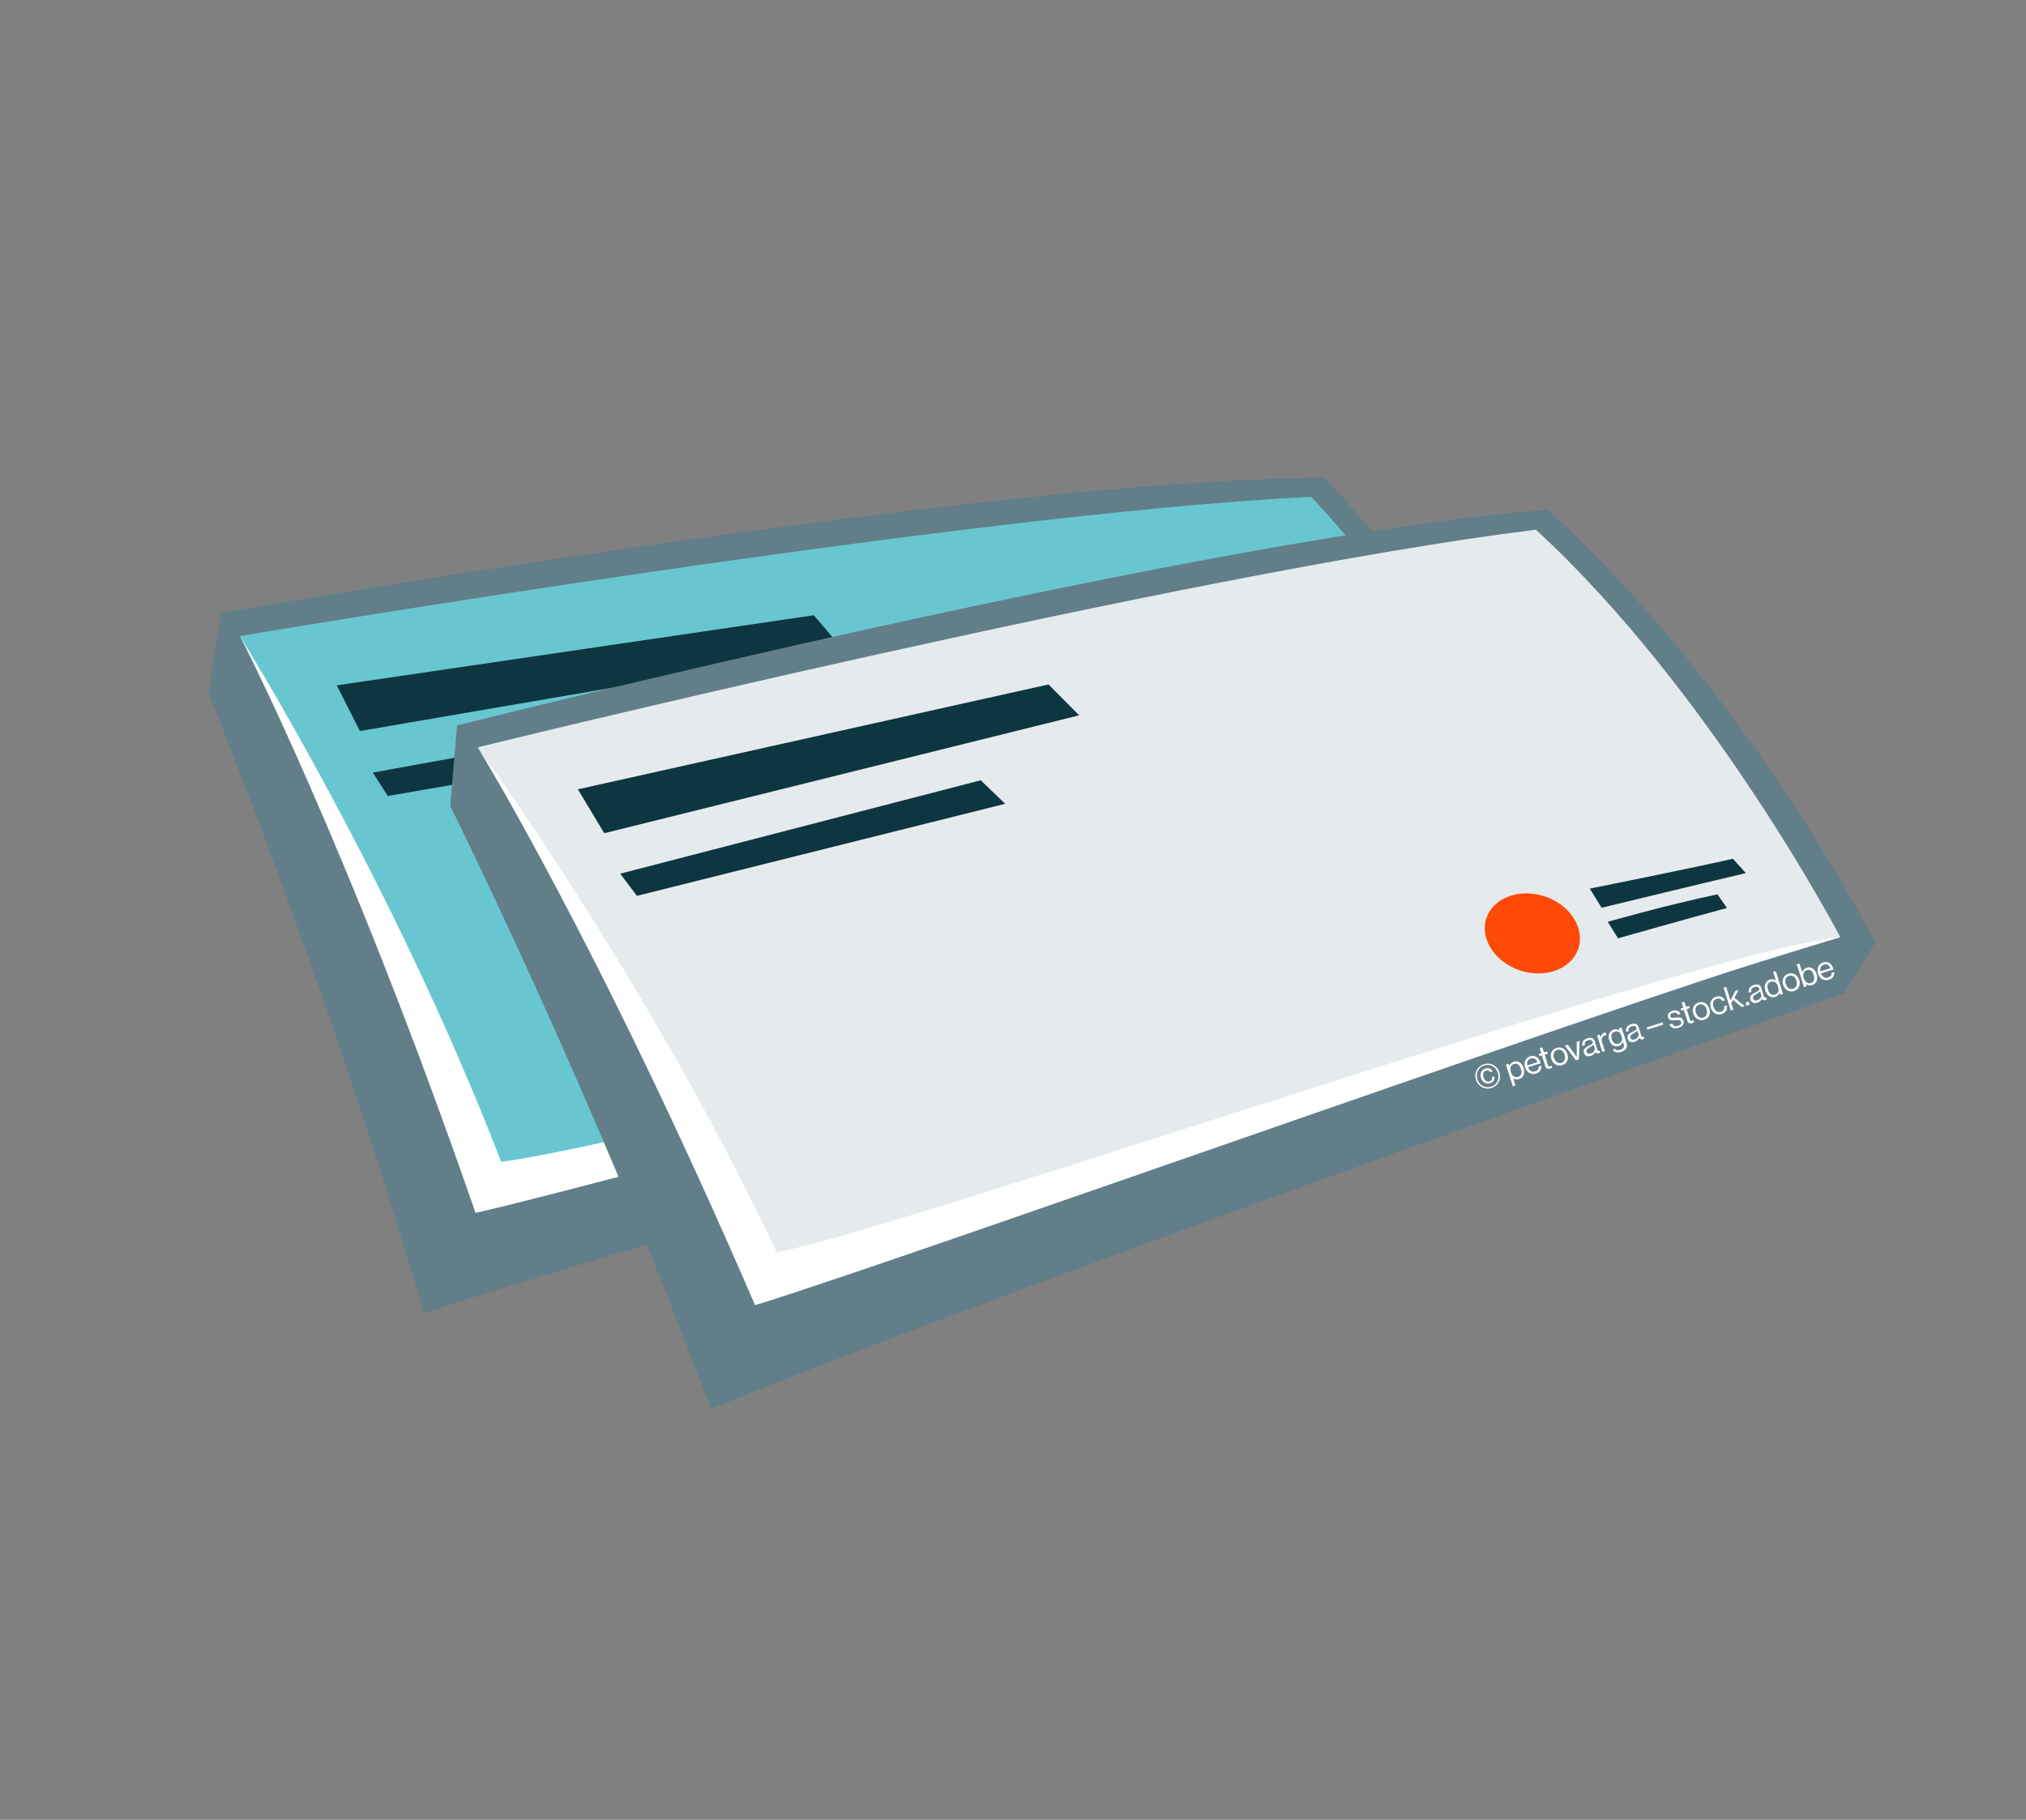 <?xml version="1.0" encoding="UTF-8"?>
<svg id="icons" xmlns="http://www.w3.org/2000/svg" width="181.79" height="163.3" viewBox="0 0 181.79 163.3">
  <rect x="0" y="0" width="181.79" height="163.3" fill="#808080" stroke="none"/>
  <defs>
    <style>
      .cls-1 {
        fill: #e5eaed;
      }

      .cls-1, .cls-2, .cls-3, .cls-4, .cls-5, .cls-6 {
        stroke-width: 0px;
      }

      .cls-2 {
        fill: #627e89;
      }

      .cls-3 {
        fill: #fff;
      }

      .cls-4 {
        fill: #0e3641;
      }

      .cls-5 {
        fill: #ff4908;
      }

      .cls-6 {
        fill: #68c6d1;
      }
    </style>
  </defs>
  <g>
    <g>
      <path class="cls-2" d="m118.86,42.89c16.88,17.85,26.46,40.88,26.46,40.88l-3.13,4.34s-76.73,20.74-104.16,29.73c-8.38-28.92-19.34-55.68-19.34-55.68l1.14-7.17s69.26-12.1,99.03-12.1Z"/>
      <path class="cls-6" d="m117.65,44.58c14.71,15.67,24.55,38.48,24.55,38.48,0,0-67.74,15.31-98.97,24.88-10.64-33.46-21.71-50.86-21.71-50.86,0,0,64.63-10.94,96.12-12.5Z"/>
      <path class="cls-3" d="m44.97,104.25c-9.77-25.32-23.44-47.17-23.44-47.17,0,0,9.59,18.42,21.14,51.76,12.87-2.89,87.38-23.56,99.53-25.78-12.65.29-85.6,19.87-97.24,21.19Z"/>
      <g>
        <path class="cls-5" d="m113.35,83.93c-2.22-.91-3.42-3.1-2.69-4.89.73-1.79,3.12-2.5,5.34-1.59,2.22.91,3.42,3.1,2.69,4.89-.74,1.79-3.12,2.5-5.34,1.59Z"/>
        <g>
          <path class="cls-4" d="m133.12,75.33c-3.64.57-13,1.73-13,1.73l.93,1.8s9.26-1.55,13.14-2.15l-1.06-1.37Z"/>
          <path class="cls-4" d="m131.5,78.42c-4.43.58-10,1.73-10,1.73l.81,1.55s6.71-1.38,9.96-1.99l-.77-1.29Z"/>
        </g>
      </g>
      <g>
        <polygon class="cls-4" points="32.29 65.6 30.22 61.5 73.02 55.21 75.56 58.18 32.29 65.6"/>
        <polygon class="cls-4" points="34.8 71.43 33.45 69.33 66.33 63.35 68.35 65.61 34.8 71.43"/>
      </g>
      <polygon class="cls-6" points="43.43 91.88 46.83 100.88 106.02 87.64 102.71 80.06 43.43 91.88"/>
    </g>
    <g>
      <path class="cls-2" d="m138.89,45.76c18.15,16.56,29.39,38.82,29.39,38.82l-2.81,4.56s-75,26.32-101.69,37.3c-10.49-28.23-23.38-54.11-23.38-54.11l.61-7.23s68.18-17.16,97.88-19.35Z"/>
      <path class="cls-1" d="m137.81,47.53c15.82,14.55,27.32,36.57,27.32,36.57,0,0-66.44,20.25-96.87,32.08-13.07-32.59-25.39-49.12-25.39-49.12,0,0,63.65-15.66,94.94-19.53Z"/>
      <path class="cls-3" d="m69.7,112.38c-11.6-24.54-26.84-45.32-26.84-45.32,0,0,10.92,17.66,24.89,50.06,12.62-3.82,85.41-29.91,97.37-33.02-12.6,1.22-83.91,26.1-95.42,28.28Z"/>
      <g>
        <path class="cls-5" d="m136.41,87.09c-2.28-.75-3.64-2.85-3.04-4.68.6-1.84,2.93-2.72,5.21-1.98,2.28.74,3.64,2.84,3.04,4.68-.6,1.84-2.93,2.72-5.21,1.98Z"/>
        <g>
          <path class="cls-4" d="m155.49,77.06c-3.58.83-12.84,2.68-12.84,2.68l1.06,1.72s9.13-2.22,12.94-3.11l-1.16-1.29Z"/>
          <path class="cls-4" d="m154.1,80.26c-4.37.9-9.84,2.46-9.84,2.46l.92,1.48s6.59-1.87,9.78-2.72l-.86-1.23Z"/>
        </g>
      </g>
      <g>
        <polygon class="cls-4" points="54.22 74.77 51.85 70.83 94.08 61.42 96.83 64.19 54.22 74.77"/>
        <polygon class="cls-4" points="57.15 80.39 55.65 78.4 88 70.02 90.19 72.13 57.15 80.39"/>
      </g>
    </g>
  </g>
  <g>
    <path class="cls-3" d="m132.44,96.9c-.2-.61.12-1.21.71-1.4s1.2.13,1.39.73c.2.61-.12,1.21-.71,1.4s-1.19-.12-1.39-.73h0Zm1.96-.63c-.19-.55-.7-.84-1.22-.66-.52.16-.79.71-.61,1.25.19.55.7.82,1.22.66s.79-.7.61-1.25Zm-1.51.48c-.12-.38,0-.74.39-.86.3-.1.54.03.65.25l-.21.07c-.08-.13-.21-.19-.38-.14-.25.08-.32.33-.22.61.09.29.31.43.53.36.19-.06.26-.21.22-.38l.21-.07c.04.12.01.26-.03.36-.06.11-.17.2-.34.26-.37.11-.68-.09-.82-.46h0Z"/>
    <path class="cls-3" d="m135.12,95.53l.24-.07.07.21h0c.07-.18.19-.33.4-.4.38-.12.72.09.88.57.15.47,0,.85-.4.99-.21.07-.36.06-.53-.07h0l.2.65-.24.07-.62-1.95h0Zm1.35.39c-.11-.34-.32-.54-.61-.45-.33.1-.39.41-.29.73s.31.54.66.43c.29-.09.34-.39.24-.72h0Z"/>
    <path class="cls-3" d="m136.84,95.79c-.14-.42.03-.86.46-1,.44-.15.8.12.95.62l-1.14.36c.1.3.35.46.65.37.21-.07.33-.22.31-.43l.23-.07c.03.34-.13.6-.48.7-.45.15-.83-.12-.97-.55h0Zm.2-.19l.9-.28c-.1-.3-.32-.42-.59-.33s-.37.34-.3.61h0Z"/>
    <path class="cls-3" d="m138.09,94.58l.21-.07-.15-.46.24-.07.15.46.29-.09.06.19-.29.09.3.96c.03.11.1.12.18.09l.12-.07h0l.08.2s-.11.05-.19.08c-.19.06-.35.02-.42-.18l-.33-1.01-.21.07-.06-.2h0s0,0,0,0Z"/>
    <path class="cls-3" d="m139.2,95.03c-.14-.42.02-.86.47-1s.83.12.97.55c.14.42-.02.87-.47,1-.43.14-.83-.12-.97-.55Zm1.19-.38c-.11-.34-.34-.53-.66-.43-.32.09-.4.42-.29.73s.35.52.66.43.39-.41.29-.73Z"/>
    <path class="cls-3" d="m140.43,93.83l.25-.08.61.84c.09.12.19.28.19.28h0s0-.21,0-.34v-1.04s.26-.08.26-.08l-.07,1.65-.26.09-1-1.31h0v-.02Z"/>
    <path class="cls-3" d="m143.18,94.35h0c-.05.14-.17.31-.42.4-.29.09-.55.02-.63-.25-.12-.35.14-.52.49-.68.2-.1.34-.17.29-.32-.06-.17-.2-.22-.42-.15-.25.08-.33.22-.27.44l-.23.07c-.08-.29.04-.56.43-.69.32-.09.59-.07.69.3l.22.71c.04.12.1.18.2.1h0l.06.17-.12.07c-.16.05-.25.01-.33-.14h.02s0-.02,0-.02Zm-.11-.35l-.08-.25c-.07.07-.19.15-.3.21-.21.12-.39.22-.32.43.06.2.23.19.39.14.31-.1.37-.37.33-.55h0Z"/>
    <path class="cls-3" d="m143.62,93.07h0c.05-.17.16-.35.36-.41.04-.02.07-.01.1,0l.07.23h0s-.07,0-.12.02c-.24.07-.38.32-.29.58l.27.83-.24.07-.47-1.48.24-.07.08.25h0Z"/>
    <path class="cls-3" d="m144.7,94.18l.21-.07c.09.15.26.17.47.1.28-.08.38-.26.31-.51l-.07-.21h0c-.07.17-.16.31-.36.37-.38.13-.75-.1-.87-.53-.14-.45.05-.82.4-.93.21-.07.38-.02.52.08h0l-.05-.2.24-.07.45,1.4c.13.38-.07.65-.47.78-.38.12-.66.03-.76-.21h-.02Zm.79-1.22c-.1-.33-.3-.49-.62-.37-.29.09-.35.36-.24.67.1.33.32.49.59.4.34-.11.37-.38.28-.69h-.01Z"/>
    <path class="cls-3" d="m147.11,93.09h0c-.05.14-.17.31-.42.4-.29.09-.55.02-.63-.25-.12-.35.14-.52.49-.68.2-.1.34-.17.29-.32-.06-.17-.2-.22-.42-.15-.25.08-.33.22-.27.44l-.23.07c-.08-.29.04-.56.43-.69.32-.09.59-.07.69.3l.22.7c.04.12.09.18.22.11h0l.06.17-.12.07c-.16.05-.25.01-.33-.14h.02s0-.02,0-.02Zm-.11-.35l-.08-.25c-.07.07-.19.15-.3.21-.21.12-.39.22-.32.43.06.2.23.19.39.14.31-.1.37-.37.33-.55h0Z"/>
    <path class="cls-3" d="m147.75,92.2l1.43-.46.06.2-1.43.46-.06-.2Z"/>
    <path class="cls-3" d="m149.81,91.92l.24-.07c.11.25.31.27.53.2.25-.08.31-.22.26-.35-.06-.17-.18-.17-.48-.15-.31.03-.59.06-.69-.26-.08-.25.06-.47.39-.58.38-.12.6,0,.73.28l-.24.07c-.09-.2-.22-.24-.44-.17-.21.07-.27.19-.23.31.06.17.21.15.48.11.31-.03.59-.06.69.29.1.3-.1.52-.43.63-.4.14-.69.01-.83-.31h0Z"/>
    <path class="cls-3" d="m150.83,90.49l.21-.07-.15-.46.24-.07.15.46.29-.09.06.2-.29.09.3.96c.03.11.1.12.18.09l.12-.07h0l.08.2s-.11.05-.19.08c-.19.06-.35.02-.42-.18l-.33-1.01-.21.07-.06-.19h0Z"/>
    <path class="cls-3" d="m151.94,90.96c-.14-.42.02-.86.47-1s.83.12.97.55c.14.42-.02.87-.47,1-.43.14-.83-.12-.97-.55Zm1.19-.38c-.11-.34-.34-.53-.66-.43-.32.09-.4.42-.29.73.11.34.35.52.66.43s.39-.41.29-.73Z"/>
    <path class="cls-3" d="m153.51,90.45c-.14-.42.02-.86.47-1,.35-.12.65.01.8.31l-.24.07c-.1-.19-.27-.27-.5-.2-.32.09-.4.42-.29.73.11.34.35.52.66.43.25-.08.34-.26.29-.49l.24-.07c.08.37-.09.64-.46.77-.43.14-.83-.12-.97-.55h0Z"/>
    <path class="cls-3" d="m155.5,89.74l-.16.28.2.59-.24.07-.65-2.05.24-.07.38,1.2.44-.84.3-.09-.39.71.94.75-.28.08-.78-.64h0Z"/>
    <path class="cls-3" d="m156.62,89.96l.29-.09.09.29-.29.09-.09-.29Z"/>
    <path class="cls-3" d="m158.12,89.57h0c-.05.14-.17.31-.42.4-.29.09-.55.02-.63-.25-.12-.35.14-.52.49-.68.2-.1.34-.17.29-.32-.06-.17-.2-.22-.42-.15-.25.08-.33.22-.27.44l-.23.07c-.08-.29.04-.56.43-.69.32-.09.59-.07.69.3l.22.71c.04.12.1.18.2.1h0l.06.17-.12.07c-.16.05-.25.01-.33-.14h.02s0-.02,0-.02Zm-.11-.35l-.08-.25c-.07.07-.19.15-.3.21-.21.12-.39.22-.32.43.06.2.23.19.39.14.31-.1.37-.37.33-.55h0Z"/>
    <path class="cls-3" d="m158.41,88.89c-.16-.49.03-.86.4-.99.21-.07.4-.02.54.1h0l-.25-.78.24-.07.65,2.05-.24.07-.06-.19h0c-.07.17-.19.31-.39.37-.4.14-.76-.1-.91-.57h.01Zm1.13-.36c-.11-.34-.35-.53-.66-.43-.29.09-.34.39-.24.72s.33.54.62.44c.34-.11.39-.4.28-.73Z"/>
    <path class="cls-3" d="m160,88.38c-.14-.42.02-.86.47-1s.83.12.97.55c.14.42-.02.87-.47,1-.43.14-.83-.12-.97-.55Zm1.19-.38c-.11-.34-.34-.53-.66-.43-.32.09-.4.42-.29.73.11.34.35.52.66.43s.39-.41.29-.73Z"/>
    <path class="cls-3" d="m162.06,88.31h0l.05.2-.24.07-.65-2.05.24-.07.26.78h0c.07-.18.19-.34.4-.4.38-.12.72.09.88.57.15.47,0,.85-.39.99-.21.07-.37.04-.54-.09h0Zm.69-.81c-.11-.34-.32-.54-.61-.45-.33.1-.39.41-.29.73.11.34.34.53.66.43.29-.09.33-.39.23-.71h0Z"/>
    <path class="cls-3" d="m163.13,87.37c-.14-.42.03-.86.45-1,.44-.15.8.12.95.62l-1.14.36c.11.3.35.46.65.37.21-.07.33-.22.31-.43l.23-.07c.03.34-.13.6-.48.7-.45.15-.83-.12-.97-.55,0,0,0,0,0,0Zm.21-.2l.9-.28c-.1-.3-.32-.42-.59-.33s-.37.34-.3.61h0Z"/>
  </g>
</svg>